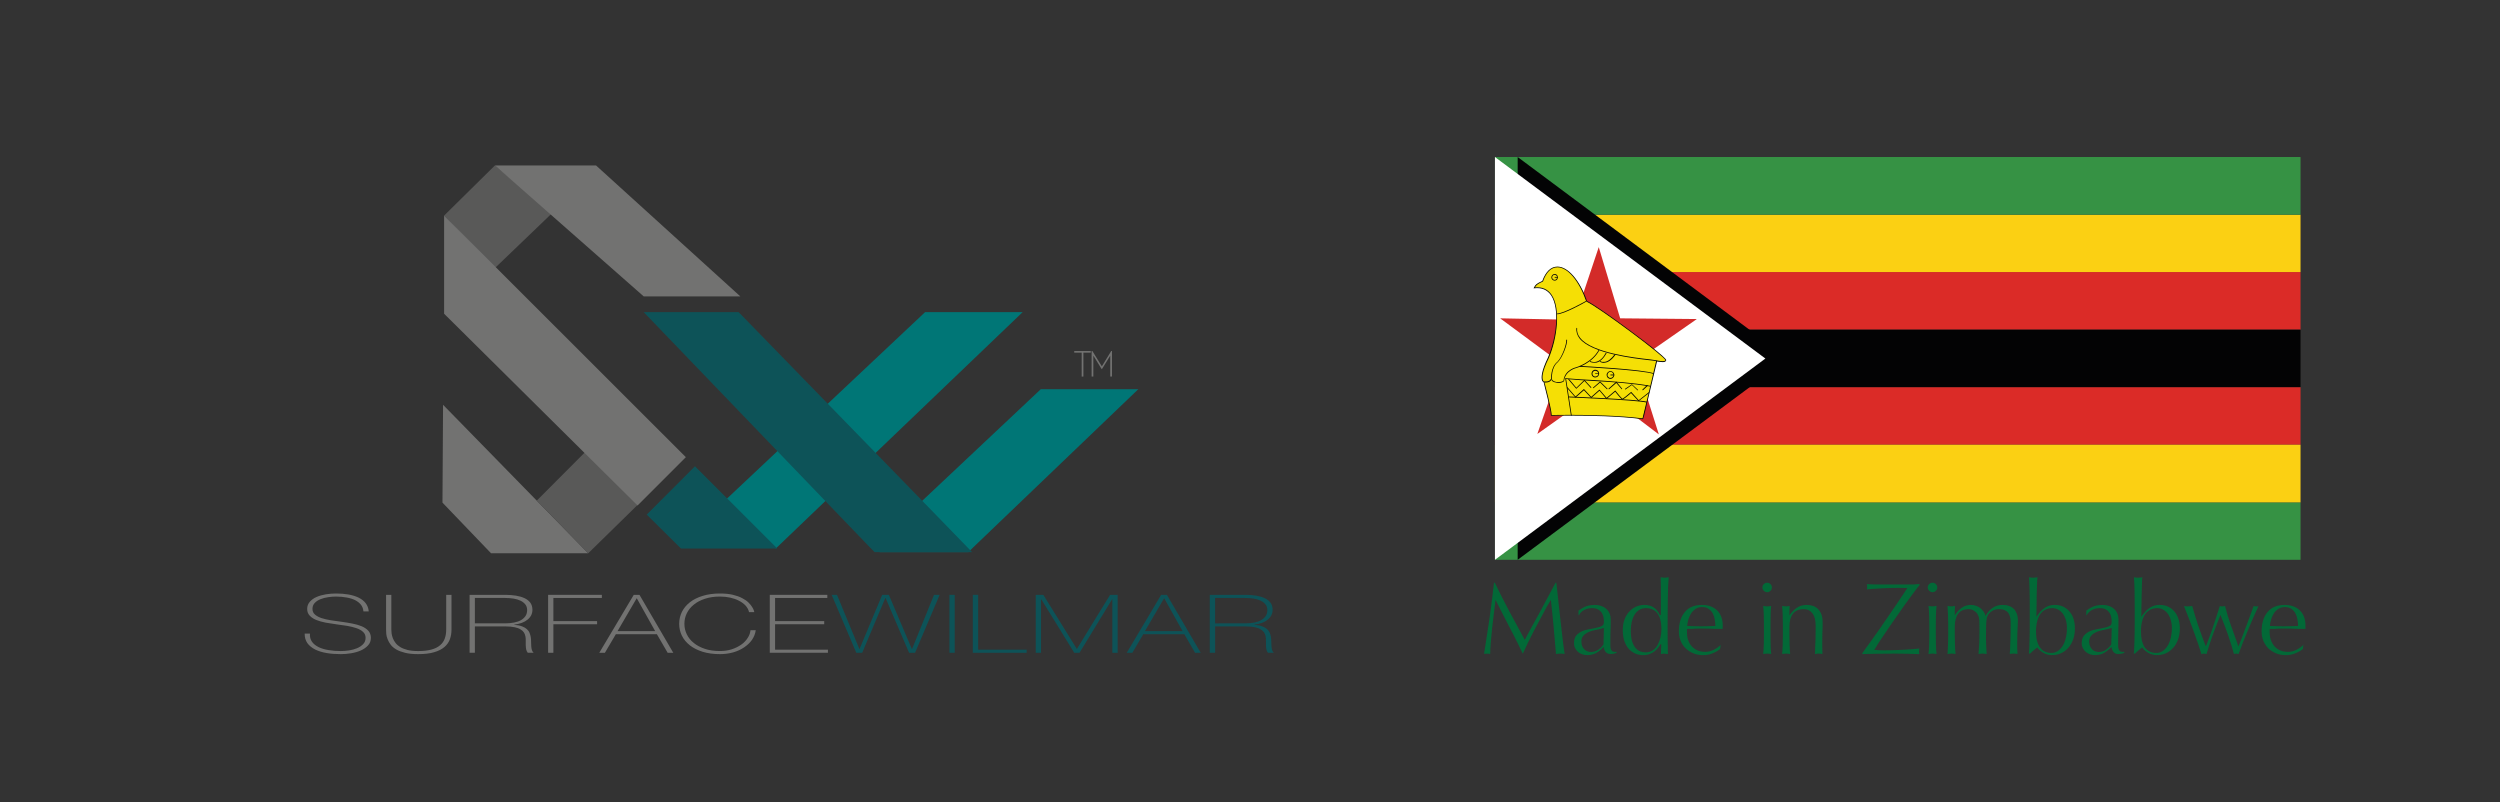 <?xml version="1.0" encoding="utf-8"?>
<!-- Generator: Adobe Illustrator 16.0.0, SVG Export Plug-In . SVG Version: 6.00 Build 0)  -->
<!DOCTYPE svg PUBLIC "-//W3C//DTD SVG 1.1//EN" "http://www.w3.org/Graphics/SVG/1.1/DTD/svg11.dtd">
<svg version="1.1" id="Layer_1" xmlns="http://www.w3.org/2000/svg" xmlns:xlink="http://www.w3.org/1999/xlink" x="0px" y="0px"
	 width="484.81px" height="155.58px" viewBox="0 0 484.81 155.58" enable-background="new 0 0 484.81 155.58" xml:space="preserve">
<rect x="0" y="0" width="484.81" height="155.58" fill="#333333" stroke="none"/>
<rect x="289.907" y="97.424" fill="#369244" width="156.221" height="11.134"/>
<rect x="289.907" y="75.078" fill="#DB2B27" width="156.221" height="11.168"/>
<rect x="289.907" y="86.247" fill="#FBD013" width="156.221" height="11.177"/>
<rect x="289.907" y="52.757" fill="#DB2B27" width="156.221" height="11.176"/>
<rect x="289.907" y="41.641" fill="#FBD013" width="156.221" height="11.116"/>
<rect x="289.907" y="30.45" fill="#369244" width="156.221" height="11.186"/>
<polygon fill="#030304" points="294.313,30.452 294.313,108.559 346.766,69.53 "/>
<rect x="289.907" y="63.934" fill="#030304" width="156.221" height="11.139"/>
<polygon fill="#FFFFFF" points="289.907,30.452 289.907,108.559 342.35,69.53 "/>
<path fill="#026937" d="M289.881,113.006c0.904,1.893,1.855,3.743,2.816,5.555c0.979,1.807,1.975,3.65,2.996,5.536
	c0.096-0.189,0.228-0.447,0.411-0.775c0.175-0.326,0.376-0.709,0.602-1.135c0.235-0.419,0.481-0.873,0.741-1.359
	c0.266-0.475,0.534-0.967,0.814-1.463c0.571-1.063,1.156-2.155,1.765-3.293c0.585-1.104,1.142-2.131,1.632-3.065h0.154
	c0.106,0.904,0.21,1.775,0.289,2.595c0.086,0.825,0.181,1.67,0.266,2.479c0.174,1.523,0.336,2.977,0.496,4.396
	c0.159,1.426,0.338,2.868,0.556,4.338c-0.279-0.042-0.556-0.063-0.825-0.063c-0.143,0-0.285,0.01-0.438,0.021
	c-0.134,0.005-0.275,0.03-0.414,0.053c-0.146-1.792-0.295-3.562-0.458-5.295c-0.159-1.743-0.345-3.479-0.534-5.204l-0.803,1.347
	c-0.824,1.554-1.632,3.071-2.436,4.565c-0.788,1.495-1.521,3.007-2.193,4.514h-0.027c-0.497-1.078-1.057-2.183-1.615-3.303
	c-0.594-1.131-1.168-2.253-1.746-3.376c-0.305-0.587-0.615-1.221-0.965-1.881c-0.339-0.668-0.65-1.284-0.947-1.882
	c-0.094,0.84-0.205,1.754-0.332,2.742c-0.121,0.961-0.228,1.938-0.339,2.879c-0.093,0.961-0.189,1.859-0.249,2.706
	c-0.067,0.856-0.109,1.58-0.115,2.177c-0.205-0.042-0.396-0.063-0.598-0.063c-0.094,0-0.184,0.01-0.311,0.015
	c-0.105,0-0.194,0.011-0.281,0.048c0.176-1.1,0.35-2.245,0.533-3.423c0.191-1.17,0.361-2.358,0.541-3.547
	c0.163-1.184,0.322-2.355,0.465-3.519c0.147-1.152,0.279-2.257,0.394-3.319H289.881z"/>
<path fill="#026937" d="M306.108,118.42c0.586-0.423,1.119-0.731,1.601-0.885c0.485-0.151,0.994-0.226,1.517-0.226
	c0.926,0,1.691,0.252,2.26,0.765c0.589,0.52,0.873,1.216,0.873,2.077c0,0.377-0.004,0.746-0.004,1.096
	c-0.01,0.374-0.025,0.738-0.039,1.113c-0.014,0.396-0.023,0.787-0.029,1.205v1.279v0.516c0.006,0.197,0.043,0.371,0.1,0.528
	c0.052,0.155,0.147,0.28,0.27,0.382c0.117,0.1,0.285,0.145,0.513,0.145h0.126c0.064,0,0.115,0,0.184-0.039v0.228
	c-0.142,0.063-0.33,0.116-0.533,0.159c-0.205,0.053-0.426,0.064-0.643,0.064c-0.398,0-0.697-0.133-0.926-0.399
	c-0.216-0.279-0.343-0.591-0.373-0.976c-0.268,0.265-0.52,0.495-0.756,0.696c-0.245,0.196-0.504,0.369-0.753,0.507
	c-0.257,0.121-0.522,0.228-0.812,0.292c-0.261,0.058-0.564,0.095-0.899,0.095c-0.315,0-0.618-0.054-0.931-0.148
	c-0.306-0.117-0.586-0.264-0.828-0.466c-0.238-0.21-0.429-0.454-0.576-0.739c-0.143-0.285-0.219-0.628-0.219-0.988
	c0-0.765,0.25-1.368,0.758-1.778c0.512-0.44,1.168-0.726,1.98-0.858c0.682-0.136,1.227-0.225,1.633-0.334
	c0.412-0.078,0.719-0.177,0.936-0.289c0.217-0.1,0.359-0.227,0.411-0.371c0.06-0.131,0.086-0.307,0.086-0.516
	c0-0.354-0.03-0.693-0.112-1.004c-0.078-0.318-0.211-0.604-0.389-0.841c-0.197-0.242-0.43-0.433-0.715-0.571
	c-0.286-0.141-0.638-0.211-1.063-0.211c-0.543,0-1.041,0.111-1.512,0.35c-0.469,0.232-0.818,0.576-1.046,1.029h-0.089V118.42z
	 M311.033,121.769c-0.211,0.07-0.419,0.116-0.64,0.185c-0.206,0.048-0.418,0.101-0.619,0.138c-0.348,0.053-0.686,0.148-1.056,0.238
	c-0.365,0.095-0.687,0.232-1.005,0.417c-0.302,0.165-0.559,0.388-0.754,0.66c-0.201,0.259-0.291,0.597-0.291,1.016
	c0,0.325,0.053,0.622,0.148,0.864c0.105,0.259,0.252,0.472,0.422,0.636c0.162,0.17,0.363,0.296,0.581,0.382
	c0.212,0.082,0.442,0.136,0.681,0.136c0.523,0,1.02-0.158,1.449-0.454c0.443-0.309,0.771-0.643,1.011-1.031L311.033,121.769z"/>
<path fill="#026937" d="M322.161,124.956l-0.152-0.042c-0.123,0.211-0.252,0.445-0.434,0.682c-0.186,0.254-0.411,0.481-0.691,0.688
	c-0.27,0.221-0.603,0.406-0.967,0.542c-0.36,0.149-0.786,0.218-1.256,0.218c-0.498,0-0.99-0.086-1.459-0.271
	c-0.471-0.183-0.9-0.489-1.274-0.866c-0.376-0.401-0.667-0.897-0.892-1.499c-0.219-0.603-0.34-1.328-0.34-2.167
	c0-0.845,0.121-1.57,0.365-2.188c0.248-0.625,0.565-1.13,0.973-1.527c0.389-0.412,0.844-0.719,1.34-0.919
	c0.508-0.202,1.005-0.296,1.52-0.296c0.707,0,1.32,0.158,1.826,0.496c0.49,0.338,0.888,0.836,1.164,1.477l0.189-0.034
	c0.004-0.623,0.011-1.268,0.011-1.938v-1.993c0-0.655-0.007-1.267-0.011-1.859c-0.027-0.575-0.027-1.083-0.037-1.517
	c0.041,0.006,0.09,0.016,0.125,0.016c0.113,0.027,0.225,0.053,0.34,0.053c0.11,0.006,0.232,0.018,0.332,0.018
	c0.191,0,0.393-0.027,0.594-0.07c0.035-0.016,0.094-0.016,0.173-0.016c-0.038,0.434-0.079,1.047-0.112,1.855
	c-0.036,0.81-0.051,1.691-0.061,2.646c-0.018,0.952-0.021,1.93-0.028,2.944c-0.011,1.003-0.011,1.938-0.011,2.784
	c0,0.534,0,1.099,0.011,1.67c0.007,0.576,0.011,1.083,0.028,1.544v0.722c0.02,0.239,0.024,0.494,0.024,0.719h-0.089
	c-0.017,0-0.047,0-0.074-0.009c-0.037,0-0.096-0.011-0.16-0.011c-0.063-0.006-0.136-0.016-0.194-0.026
	c-0.048-0.007-0.101-0.016-0.143-0.016c-0.036-0.008-0.047-0.017-0.036-0.017c-0.186,0-0.361,0.025-0.523,0.069
	c-0.035,0.009-0.07,0.009-0.133,0.009L322.161,124.956z M316.249,122.357c0,0.803,0.096,1.484,0.258,2.023
	c0.172,0.533,0.403,0.973,0.674,1.284c0.279,0.322,0.586,0.539,0.919,0.666c0.333,0.121,0.672,0.181,1.014,0.181
	c0.539,0,0.993-0.134,1.385-0.392c0.386-0.266,0.698-0.614,0.956-1.051c0.242-0.43,0.43-0.916,0.555-1.466
	c0.117-0.532,0.176-1.083,0.176-1.622c0-1.311-0.248-2.314-0.767-3.012c-0.519-0.691-1.263-1.041-2.247-1.041
	c-0.496,0-0.929,0.112-1.289,0.35c-0.363,0.227-0.665,0.534-0.908,0.936c-0.238,0.391-0.423,0.855-0.551,1.395
	C316.319,121.147,316.249,121.729,316.249,122.357z"/>
<path fill="#026937" d="M325.57,122.456c0-1.597,0.386-2.853,1.162-3.768c0.761-0.926,1.87-1.378,3.304-1.378
	c0.693,0,1.287,0.099,1.789,0.311c0.498,0.212,0.93,0.486,1.27,0.855c0.328,0.349,0.57,0.771,0.738,1.257
	c0.164,0.486,0.244,1.006,0.244,1.543v0.333c0,0.118-0.012,0.239-0.025,0.35c-0.187,0-0.402,0-0.698-0.005h-0.671
	c-0.946-0.055-1.881-0.068-2.822-0.068c-0.252,0-0.553,0-0.865,0.014c-0.307,0-0.604,0.012-0.862,0.055h-0.497
	c-0.18,0.005-0.344,0.005-0.486,0.005c-0.004,0.11-0.016,0.222-0.016,0.333v0.324c0,0.537,0.073,1.027,0.227,1.493
	c0.159,0.455,0.394,0.856,0.688,1.205c0.313,0.339,0.677,0.607,1.115,0.802c0.445,0.203,0.95,0.297,1.521,0.297
	c0.527,0,1.067-0.132,1.611-0.385c0.551-0.27,1.009-0.604,1.369-0.968c-0.027,0.143-0.043,0.28-0.043,0.393
	c-0.009,0.138-0.025,0.269-0.057,0.411c-0.396,0.311-0.883,0.592-1.469,0.829c-0.572,0.239-1.168,0.35-1.777,0.35
	c-0.711,0-1.357-0.11-1.929-0.35c-0.575-0.237-1.083-0.565-1.495-0.961c-0.428-0.413-0.754-0.888-0.972-1.453
	C325.686,123.724,325.57,123.121,325.57,122.456 M330.079,117.727c-0.493,0-0.928,0.123-1.286,0.354
	c-0.339,0.249-0.634,0.54-0.872,0.911c-0.226,0.375-0.401,0.771-0.523,1.188c-0.105,0.428-0.184,0.829-0.215,1.215
	c0.109,0,0.256,0.005,0.441,0.005c0.197,0.011,0.35,0.021,0.439,0.021c0.313,0.006,0.625,0.017,0.925,0.026
	c0.302,0,0.603,0.011,0.889,0.011c0.279,0,0.581-0.011,0.925-0.011c0.343-0.01,0.654-0.021,0.935-0.026
	c0.147,0,0.296-0.011,0.47-0.021c0.17,0,0.307-0.005,0.438-0.005c0-0.376-0.035-0.767-0.103-1.205
	c-0.06-0.417-0.185-0.822-0.37-1.184c-0.191-0.363-0.435-0.66-0.793-0.902C331.055,117.85,330.616,117.727,330.079,117.727z
	 M333.665,125.061c0-0.026,0-0.052,0.011-0.063c0.005-0.016,0.005-0.031,0.005-0.063l0.027,0.11h-0.027L333.665,125.061z"/>
<path fill="#026937" d="M341.774,113.927c0-0.264,0.096-0.492,0.279-0.654c0.176-0.186,0.393-0.267,0.641-0.267
	s0.459,0.081,0.646,0.267c0.182,0.162,0.268,0.391,0.268,0.654c0,0.254-0.086,0.47-0.268,0.639
	c-0.188,0.179-0.398,0.275-0.646,0.275s-0.465-0.097-0.641-0.275C341.87,114.396,341.774,114.181,341.774,113.927 M342.07,121.139
	c0-0.585,0-1.194-0.028-1.833c-0.024-0.629-0.055-1.227-0.119-1.802c0.143,0.036,0.26,0.058,0.375,0.063
	c0.127,0.026,0.254,0.026,0.396,0.026s0.275,0,0.391-0.026c0.109-0.005,0.244-0.026,0.391-0.063
	c-0.057,0.575-0.105,1.173-0.111,1.802c-0.015,0.639-0.023,1.248-0.023,1.833v2.067c0,0.596,0.009,1.198,0.023,1.838
	c0.006,0.628,0.055,1.227,0.111,1.78c-0.146-0.022-0.281-0.047-0.391-0.053c-0.115-0.014-0.248-0.021-0.391-0.021
	s-0.27,0.008-0.396,0.021c-0.115,0.006-0.232,0.03-0.375,0.053c0.064-0.554,0.095-1.152,0.119-1.78
	c0.028-0.64,0.028-1.242,0.028-1.838V121.139z"/>
<path fill="#026937" d="M351.477,118.931c-0.414-0.539-0.967-0.802-1.658-0.802c-0.963,0-1.67,0.291-2.119,0.886
	c-0.465,0.588-0.683,1.417-0.683,2.489v1.694c0,0.594,0.017,1.197,0.032,1.836c0.021,0.627,0.053,1.236,0.106,1.789
	c-0.132-0.021-0.255-0.047-0.376-0.052c-0.116-0.015-0.254-0.026-0.401-0.026c-0.144,0-0.271,0.012-0.386,0.026
	c-0.132,0.005-0.26,0.03-0.392,0.052c0.047-0.553,0.091-1.162,0.106-1.779c0.016-0.639,0.031-1.242,0.031-1.838v-2.066
	c0-0.598-0.016-1.206-0.031-1.846c-0.016-0.617-0.06-1.221-0.106-1.796c0.132,0.038,0.26,0.063,0.392,0.069
	c0.115,0.016,0.242,0.025,0.386,0.025c0.104,0,0.2-0.01,0.321-0.025c0.106-0.007,0.227-0.031,0.35-0.069
	c-0.016,0.28-0.032,0.593-0.032,0.922v0.901c0.443-0.633,0.93-1.131,1.474-1.484c0.535-0.358,1.164-0.528,1.877-0.528
	c0.35,0,0.713,0.032,1.084,0.151c0.357,0.101,0.697,0.277,0.992,0.537c0.291,0.252,0.533,0.602,0.729,1.044
	c0.184,0.429,0.274,0.974,0.274,1.645v0.801c-0.004,0.281-0.021,0.578-0.033,0.874c-0.014,0.307-0.014,0.645-0.025,0.986
	c-0.008,0.332-0.008,0.673-0.008,1.021v1.24c0,0.393,0.02,0.804,0.033,1.215c-0.115-0.021-0.236-0.047-0.358-0.052
	c-0.126-0.015-0.253-0.026-0.386-0.026c-0.137,0-0.252,0.012-0.375,0.026c-0.121,0.005-0.232,0.03-0.332,0.052
	c0.021-0.246,0.027-0.495,0.027-0.744c0-0.263,0.01-0.508,0.023-0.751c0.035-0.464,0.049-0.938,0.061-1.394
	c0.021-0.466,0.021-0.957,0.021-1.453v-1.221C352.095,120.245,351.889,119.47,351.477,118.931"/>
<path fill="#026937" d="M361.153,126.654c0.528-0.723,1.088-1.501,1.674-2.326c0.602-0.832,1.189-1.663,1.779-2.509
	c0.59-0.85,1.164-1.679,1.719-2.498c0.561-0.814,1.078-1.57,1.543-2.261c0.475-0.692,0.887-1.312,1.225-1.835
	c0.346-0.523,0.625-0.914,0.788-1.184c-0.241,0-0.495-0.021-0.803-0.025c-0.312-0.011-0.56-0.017-0.771-0.017
	c-0.477,0-0.994,0.006-1.555,0.021c-0.565,0.021-1.132,0.036-1.717,0.063c-0.561,0.032-1.115,0.058-1.632,0.096
	c-0.524,0.025-0.983,0.067-1.37,0.105c0.018-0.068,0.031-0.144,0.041-0.244c0.008-0.084,0.008-0.168,0.008-0.254
	c0-0.104,0-0.184-0.008-0.258c-0.01-0.086-0.023-0.154-0.041-0.25c0.644,0.049,1.66,0.069,3.023,0.069h5.158
	c0.268,0,0.543,0,0.838-0.003c0.303-0.018,0.582-0.043,0.857-0.066c0.068,0,0.127,0,0.174-0.011h0.164v0.2
	c-0.297,0.346-0.683,0.857-1.178,1.513c-0.48,0.661-1.027,1.407-1.633,2.227c-0.577,0.813-1.191,1.678-1.802,2.577
	c-0.646,0.898-1.22,1.766-1.781,2.58c-0.556,0.805-1.05,1.541-1.481,2.193c-0.421,0.664-0.729,1.154-0.912,1.467
	c0.318,0.025,0.629,0.053,0.94,0.068c0.315,0.011,0.607,0.021,0.871,0.021c0.486,0,1.052-0.011,1.692-0.021
	c0.654-0.016,1.293-0.043,1.948-0.079c0.645-0.043,1.259-0.073,1.845-0.116c0.587-0.048,1.067-0.101,1.453-0.131
	c-0.043,0.153-0.07,0.337-0.07,0.555c0,0.174,0.027,0.359,0.07,0.521c-0.479-0.014-0.91-0.021-1.311-0.031
	c-0.392-0.016-0.768-0.027-1.125-0.037c-0.35-0.004-0.698-0.011-1.042-0.011c-0.338-0.005-0.696-0.016-1.077-0.016
	c-0.518,0-1.096,0.011-1.729,0.016c-0.629,0-1.26,0.007-1.871,0.011c-0.623,0.01-1.188,0.021-1.705,0.037
	c-0.514,0.011-0.916,0.018-1.199,0.031V126.654z"/>
<path fill="#026937" d="M373.838,113.927c0-0.264,0.102-0.492,0.28-0.654c0.179-0.186,0.401-0.267,0.646-0.267
	c0.242,0,0.459,0.081,0.639,0.267c0.181,0.162,0.274,0.391,0.274,0.654c0,0.254-0.094,0.47-0.274,0.639
	c-0.18,0.179-0.396,0.275-0.639,0.275c-0.244,0-0.467-0.097-0.646-0.275C373.94,114.396,373.838,114.181,373.838,113.927
	 M374.141,121.139c0-0.585-0.006-1.194-0.033-1.833c-0.014-0.629-0.057-1.227-0.121-1.802c0.138,0.036,0.266,0.058,0.381,0.063
	c0.126,0.026,0.248,0.026,0.396,0.026c0.138,0,0.269,0,0.385-0.026c0.11-0.005,0.254-0.026,0.396-0.063
	c-0.068,0.575-0.109,1.173-0.121,1.802c-0.018,0.639-0.021,1.248-0.021,1.833v2.067c0,0.596,0.004,1.198,0.021,1.838
	c0.012,0.628,0.053,1.227,0.121,1.78c-0.143-0.022-0.286-0.047-0.396-0.053c-0.116-0.014-0.247-0.021-0.385-0.021
	c-0.148,0-0.271,0.008-0.396,0.021c-0.115,0.006-0.243,0.03-0.381,0.053c0.064-0.554,0.107-1.152,0.121-1.78
	c0.027-0.64,0.033-1.242,0.033-1.838V121.139z"/>
<path fill="#026937" d="M377.803,121.139c0-0.597-0.011-1.206-0.037-1.845c-0.016-0.617-0.059-1.22-0.094-1.79
	c0.12,0.03,0.246,0.058,0.369,0.063c0.133,0.016,0.269,0.026,0.406,0.026c0.095,0,0.196-0.011,0.316-0.026
	c0.106-0.005,0.225-0.032,0.36-0.063c-0.026,0.275-0.047,0.587-0.047,0.918v0.921c0.856-1.364,1.896-2.034,3.116-2.034
	c0.333,0,0.641,0.032,0.962,0.152c0.308,0.101,0.587,0.243,0.844,0.444c0.247,0.186,0.472,0.412,0.658,0.682
	c0.185,0.26,0.307,0.545,0.39,0.855c0.385-0.695,0.852-1.231,1.416-1.596c0.561-0.358,1.179-0.538,1.898-0.538
	c0.418,0,0.801,0.041,1.168,0.169c0.355,0.115,0.68,0.302,0.934,0.544c0.27,0.237,0.465,0.55,0.629,0.94
	c0.15,0.381,0.227,0.853,0.227,1.389c0,0.185,0,0.376-0.02,0.589c0,0.199-0.014,0.411-0.027,0.627
	c-0.021,0.386-0.043,0.84-0.057,1.343c-0.012,0.514-0.027,1.146-0.027,1.871v0.988c0,0.311,0.016,0.659,0.055,1.045
	c-0.229-0.042-0.484-0.063-0.762-0.063c-0.256,0-0.509,0.021-0.74,0.063c0.043-0.428,0.078-1.137,0.111-2.129
	c0.045-1.006,0.068-2.352,0.068-4.041c0-0.361-0.048-0.693-0.113-1c-0.077-0.301-0.2-0.565-0.357-0.792
	c-0.176-0.229-0.402-0.392-0.688-0.524c-0.285-0.137-0.639-0.199-1.041-0.199c-0.512,0-0.935,0.083-1.284,0.279
	c-0.349,0.195-0.612,0.423-0.802,0.671c-0.098,0.175-0.19,0.322-0.244,0.48c-0.07,0.148-0.133,0.374-0.164,0.683
	c-0.043,0.301-0.063,0.722-0.072,1.273c-0.018,0.549-0.027,1.282-0.027,2.262c0,0.549,0.016,1.058,0.043,1.5
	c0.029,0.455,0.047,0.977,0.084,1.548c-0.153-0.022-0.29-0.047-0.412-0.053c-0.116-0.014-0.254-0.021-0.387-0.021
	c-0.127,0-0.252,0.008-0.379,0.021c-0.108,0.006-0.232,0.03-0.388,0.053c0.06-0.716,0.111-1.464,0.144-2.218
	c0.021-0.758,0.033-1.484,0.033-2.193c0-0.629,0-1.111-0.012-1.474c0-0.372-0.01-0.65-0.045-0.868
	c-0.025-0.217-0.066-0.4-0.12-0.522c-0.052-0.12-0.125-0.29-0.21-0.471c-0.15-0.248-0.387-0.476-0.714-0.671
	c-0.329-0.196-0.667-0.279-1.024-0.279c-0.889,0-1.559,0.291-1.998,0.887c-0.443,0.587-0.665,1.417-0.665,2.49v1.693
	c0,0.594,0.021,1.197,0.036,1.834c0.016,0.629,0.055,1.238,0.111,1.792c-0.137-0.022-0.26-0.047-0.381-0.053
	c-0.116-0.014-0.254-0.021-0.396-0.021c-0.138,0-0.273,0.008-0.406,0.021c-0.123,0.006-0.249,0.03-0.369,0.053
	c0.035-0.554,0.078-1.163,0.094-1.78c0.026-0.64,0.037-1.242,0.037-1.838V121.139z"/>
<path fill="#026937" d="M402.375,121.889c0,0.746-0.105,1.433-0.334,2.078c-0.227,0.638-0.533,1.187-0.924,1.632
	c-0.402,0.46-0.871,0.814-1.415,1.066c-0.533,0.26-1.126,0.376-1.754,0.376c-0.614,0-1.187-0.142-1.702-0.445
	c-0.512-0.312-0.919-0.648-1.168-1.05c-0.253,0.185-0.498,0.396-0.744,0.602c-0.256,0.223-0.469,0.412-0.662,0.603l-0.217-0.017
	c0.033-0.32,0.059-0.691,0.074-1.135c0.012-0.445,0.037-0.926,0.043-1.431c0.012-0.519,0.026-1.021,0.037-1.529
	c0.006-0.517,0.006-0.987,0.006-1.458v-3.615c0-0.443,0-0.917-0.006-1.443c-0.011-0.5-0.017-1.006-0.025-1.514
	c0-0.508-0.018-0.993-0.043-1.464c-0.012-0.456-0.027-0.866-0.064-1.2c0.139,0.027,0.254,0.041,0.389,0.059
	c0.102,0.016,0.24,0.021,0.383,0.021c0.154,0,0.287-0.006,0.418-0.021c0.131-0.018,0.283-0.031,0.454-0.059
	c-0.042,0.27-0.081,0.713-0.095,1.312c-0.026,0.591-0.037,1.263-0.064,2.006c-0.012,0.741-0.024,1.503-0.024,2.272
	c-0.012,0.772-0.028,1.471-0.04,2.082c0.525-0.786,1.068-1.368,1.633-1.742c0.562-0.385,1.201-0.565,1.9-0.565
	c0.67,0,1.244,0.114,1.746,0.37c0.505,0.268,0.916,0.596,1.237,1.024c0.339,0.412,0.575,0.899,0.735,1.452
	C402.306,120.7,402.375,121.276,402.375,121.889 M400.827,121.819c0-0.639-0.084-1.192-0.231-1.68
	c-0.16-0.484-0.36-0.887-0.628-1.22c-0.254-0.317-0.562-0.561-0.893-0.729c-0.34-0.181-0.689-0.258-1.047-0.258
	c-0.438,0-0.84,0.072-1.23,0.237c-0.387,0.157-0.727,0.415-1.016,0.761c-0.295,0.358-0.523,0.841-0.686,1.412
	c-0.171,0.594-0.267,1.309-0.267,2.137c0,1.365,0.267,2.385,0.788,3.092c0.498,0.698,1.246,1.051,2.24,1.051
	c0.424,0,0.808-0.125,1.157-0.353c0.365-0.228,0.688-0.548,0.952-0.968c0.279-0.412,0.479-0.924,0.628-1.51
	C400.743,123.198,400.827,122.544,400.827,121.819z"/>
<path fill="#026937" d="M404.582,118.42c0.581-0.423,1.116-0.731,1.598-0.885c0.489-0.151,0.992-0.226,1.521-0.226
	c0.929,0,1.69,0.252,2.256,0.765c0.582,0.52,0.865,1.216,0.865,2.077c0,0.377,0,0.746-0.009,1.096
	c-0.005,0.374-0.005,0.738-0.021,1.113c-0.021,0.396-0.026,0.787-0.026,1.205c-0.011,0.421-0.011,0.84-0.011,1.279
	c0,0.162,0,0.348,0.011,0.516c0,0.197,0.03,0.371,0.094,0.528c0.069,0.155,0.138,0.28,0.271,0.382c0.11,0.1,0.279,0.145,0.508,0.145
	h0.148c0.041,0,0.094,0,0.164-0.039v0.228c-0.139,0.063-0.313,0.116-0.53,0.159c-0.222,0.053-0.427,0.064-0.654,0.064
	c-0.397,0-0.692-0.133-0.909-0.399c-0.219-0.279-0.344-0.591-0.396-0.976c-0.25,0.265-0.507,0.495-0.752,0.696
	c-0.236,0.196-0.495,0.369-0.738,0.507c-0.266,0.121-0.523,0.228-0.798,0.292c-0.281,0.058-0.591,0.095-0.915,0.095
	c-0.311,0-0.623-0.054-0.924-0.148c-0.322-0.117-0.586-0.264-0.83-0.466c-0.248-0.21-0.449-0.454-0.586-0.739
	c-0.148-0.285-0.227-0.628-0.227-0.988c0-0.765,0.264-1.368,0.771-1.778c0.5-0.44,1.167-0.726,1.981-0.858
	c0.669-0.136,1.22-0.225,1.627-0.334c0.413-0.078,0.718-0.177,0.939-0.289c0.218-0.1,0.364-0.227,0.407-0.371
	c0.063-0.131,0.096-0.307,0.096-0.516c0-0.354-0.053-0.693-0.122-1.004c-0.079-0.318-0.206-0.604-0.401-0.841
	c-0.175-0.242-0.406-0.433-0.692-0.571c-0.296-0.141-0.653-0.211-1.077-0.211c-0.535,0-1.029,0.111-1.51,0.35
	c-0.467,0.232-0.806,0.576-1.049,1.029h-0.079V118.42z M409.512,121.769c-0.217,0.07-0.428,0.116-0.635,0.185
	c-0.221,0.048-0.428,0.101-0.623,0.138c-0.354,0.053-0.697,0.148-1.057,0.238c-0.364,0.095-0.697,0.232-1.004,0.417
	c-0.324,0.165-0.565,0.388-0.762,0.66c-0.204,0.259-0.295,0.597-0.295,1.016c0,0.325,0.043,0.622,0.157,0.864
	c0.106,0.259,0.239,0.472,0.403,0.636c0.172,0.17,0.365,0.296,0.592,0.382c0.211,0.082,0.448,0.136,0.682,0.136
	c0.533,0,1.024-0.158,1.453-0.454c0.432-0.309,0.774-0.643,1.003-1.031L409.512,121.769z"/>
<path fill="#026937" d="M422.721,121.889c0,0.746-0.116,1.433-0.327,2.078c-0.226,0.638-0.534,1.187-0.94,1.632
	c-0.401,0.46-0.861,0.814-1.4,1.066c-0.545,0.26-1.136,0.376-1.756,0.376c-0.623,0-1.188-0.142-1.704-0.445
	c-0.522-0.312-0.909-0.648-1.18-1.05c-0.241,0.185-0.497,0.396-0.744,0.602c-0.249,0.223-0.47,0.412-0.65,0.603l-0.22-0.017
	c0.03-0.32,0.055-0.691,0.078-1.135c0.021-0.445,0.036-0.926,0.047-1.431c0.017-0.519,0.026-1.021,0.031-1.529
	c0.012-0.517,0.012-0.987,0.012-1.458v-3.615c0-0.443,0-0.917-0.012-1.443c-0.005-0.5-0.015-1.006-0.015-1.514
	c-0.012-0.508-0.027-0.993-0.043-1.464c-0.021-0.456-0.053-0.866-0.078-1.2c0.147,0.027,0.264,0.041,0.38,0.059
	c0.115,0.016,0.254,0.021,0.395,0.021c0.139,0,0.287-0.006,0.429-0.021c0.132-0.018,0.28-0.031,0.435-0.059
	c-0.044,0.27-0.07,0.713-0.085,1.312c-0.018,0.591-0.037,1.263-0.054,2.006c-0.027,0.741-0.042,1.503-0.042,2.272
	c-0.012,0.772-0.022,1.471-0.036,2.082c0.533-0.786,1.066-1.368,1.637-1.742c0.566-0.385,1.195-0.565,1.892-0.565
	c0.67,0,1.249,0.114,1.755,0.37c0.496,0.268,0.908,0.596,1.241,1.024c0.323,0.412,0.57,0.899,0.729,1.452
	C422.648,120.7,422.721,121.276,422.721,121.889 M421.178,121.819c0-0.639-0.096-1.192-0.242-1.68
	c-0.153-0.484-0.359-0.887-0.623-1.22c-0.255-0.317-0.555-0.561-0.887-0.729c-0.346-0.181-0.693-0.258-1.053-0.258
	c-0.428,0-0.848,0.072-1.237,0.237c-0.374,0.157-0.708,0.415-1.015,0.761c-0.279,0.358-0.513,0.841-0.68,1.412
	c-0.177,0.594-0.256,1.309-0.256,2.137c0,1.365,0.256,2.385,0.762,3.092c0.518,0.698,1.268,1.051,2.252,1.051
	c0.415,0,0.802-0.125,1.172-0.353c0.354-0.228,0.67-0.548,0.941-0.968c0.269-0.412,0.479-0.924,0.639-1.51
	C421.09,123.198,421.178,122.544,421.178,121.819z"/>
<path fill="#026937" d="M426.907,126.826c-0.158-0.523-0.37-1.153-0.612-1.897c-0.254-0.739-0.534-1.521-0.841-2.371
	c-0.313-0.842-0.634-1.697-0.95-2.564c-0.339-0.861-0.657-1.686-0.978-2.457c0.246,0.031,0.49,0.058,0.76,0.058
	c0.142,0,0.279,0,0.428-0.026c0.143-0.005,0.285-0.024,0.41-0.066c0.346,1.287,0.742,2.566,1.171,3.85
	c0.434,1.275,0.924,2.617,1.473,4.006c0.154-0.401,0.35-0.896,0.582-1.523c0.231-0.615,0.47-1.287,0.714-1.994
	c0.243-0.736,0.508-1.475,0.74-2.221c0.242-0.75,0.463-1.436,0.665-2.082c0.158,0.031,0.333,0.058,0.523,0.058
	c0.149,0,0.312-0.026,0.497-0.058c0.305,1.186,0.65,2.336,1.041,3.457c0.405,1.117,0.807,2.271,1.23,3.438l0.322,0.926
	c0.18-0.428,0.381-0.95,0.631-1.578c0.235-0.631,0.495-1.301,0.759-2.021c0.274-0.724,0.546-1.448,0.813-2.171
	c0.27-0.735,0.518-1.421,0.74-2.051c0.174,0.031,0.359,0.058,0.555,0.058c0.057,0,0.131,0,0.195-0.009
	c0.063-0.018,0.132-0.018,0.191-0.042c-0.727,1.574-1.408,3.116-2.041,4.67c-0.648,1.521-1.252,3.066-1.818,4.613h-0.025
	c-0.063-0.022-0.122-0.049-0.211-0.054c-0.064-0.016-0.137-0.026-0.201-0.026c-0.18,0-0.322,0.026-0.449,0.067
	c-0.338-1.213-0.718-2.434-1.137-3.66c-0.428-1.226-0.914-2.51-1.484-3.889c-0.186,0.429-0.396,0.934-0.623,1.542
	c-0.245,0.603-0.487,1.259-0.729,1.944c-0.26,0.678-0.492,1.387-0.73,2.1c-0.24,0.695-0.443,1.363-0.629,1.976h-0.015
	c-0.079-0.022-0.148-0.049-0.218-0.054c-0.09-0.016-0.164-0.026-0.248-0.026s-0.174,0.011-0.244,0.026
	c-0.096,0.005-0.148,0.031-0.227,0.054H426.907z M426.907,126.826c0.006,0.017,0.006,0.03,0.006,0.042
	c0,0.016,0.011,0.043,0.025,0.068l-0.101-0.09C426.87,126.847,426.886,126.843,426.907,126.826"/>
<path fill="#026937" d="M438.581,122.456c0-1.597,0.385-2.853,1.152-3.768c0.761-0.926,1.875-1.378,3.313-1.378
	c0.676,0,1.277,0.099,1.768,0.311c0.516,0.212,0.938,0.486,1.279,0.855c0.328,0.349,0.582,0.771,0.746,1.257
	s0.243,1.006,0.243,1.543v0.333c0,0.118,0,0.239-0.017,0.35c-0.184,0-0.429,0-0.707-0.005h-0.671
	c-0.95-0.055-1.886-0.068-2.821-0.068c-0.26,0-0.55,0-0.871,0.014c-0.307,0-0.604,0.012-0.857,0.055h-0.498
	c-0.184,0.005-0.347,0.005-0.49,0.005c-0.006,0.11-0.015,0.222-0.015,0.333v0.324c0,0.537,0.079,1.027,0.232,1.493
	c0.167,0.455,0.385,0.856,0.692,1.205c0.295,0.339,0.665,0.607,1.103,0.802c0.454,0.203,0.952,0.297,1.544,0.297
	c0.513,0,1.057-0.132,1.596-0.385c0.544-0.27,1.003-0.604,1.373-0.968c-0.038,0.143-0.052,0.28-0.052,0.393
	c-0.011,0.138-0.026,0.269-0.052,0.411c-0.391,0.311-0.884,0.592-1.471,0.829c-0.576,0.239-1.178,0.35-1.779,0.35
	c-0.705,0-1.354-0.11-1.93-0.35c-0.576-0.237-1.072-0.565-1.503-0.961c-0.409-0.413-0.731-0.888-0.964-1.453
	C438.686,123.724,438.581,123.121,438.581,122.456 M443.087,117.727c-0.491,0-0.926,0.123-1.284,0.354
	c-0.355,0.249-0.648,0.54-0.883,0.911c-0.227,0.375-0.387,0.771-0.512,1.188c-0.127,0.428-0.195,0.829-0.223,1.215
	c0.106,0,0.253,0.005,0.45,0.005c0.183,0.011,0.337,0.021,0.433,0.021c0.31,0.006,0.619,0.017,0.92,0.026
	c0.316,0,0.611,0.011,0.896,0.011c0.271,0,0.572-0.011,0.916-0.011c0.348-0.01,0.666-0.021,0.936-0.026
	c0.147,0,0.295-0.011,0.469-0.021c0.158,0,0.307-0.005,0.444-0.005c0-0.376-0.032-0.767-0.11-1.205
	c-0.057-0.417-0.186-0.822-0.376-1.184c-0.173-0.363-0.427-0.66-0.765-0.902C444.065,117.85,443.617,117.727,443.087,117.727z
	 M446.674,125.061c0-0.026,0-0.052,0.006-0.063c0-0.016,0.011-0.031,0.011-0.063l0.026,0.11h-0.026L446.674,125.061z"/>
<polygon fill="#D32B29" points="310.037,47.919 314.188,61.731 329.059,61.869 317.223,70.104 321.688,84.24 310.237,75.549 
	298.127,84.155 302.872,70.576 290.917,61.731 305.323,62.02 "/>
<path fill="#F5DF05" d="M297.524,55.803c0.285-0.434,0.316-0.739,1.627-1.247c1.723-5.025,6.113-3.048,8.576,3.878
	c2.225,0.956,15.514,10.868,15.307,11.429c-0.1,0.502-1.773,0.144-1.773,0.144l-2.682,11.222
	c-4.912-0.659-12.541-0.776-17.773-0.659c0.068-0.857-1.39-6.5-1.39-6.5s-1.263-0.402,0.855-4.711
	C302.549,63.966,303.013,55.143,297.524,55.803"/>
<path fill="#030304" d="M318.584,81.292L318.584,81.292c-4.491-0.608-10.817-0.698-14.162-0.698c-1.216,0-2.451,0-3.619,0.031
	h-0.049v-0.057c0.049-0.824-1.287-5.939-1.41-6.445c-0.066-0.027-0.195-0.111-0.279-0.292c-0.229-0.539-0.202-1.77,1.119-4.496
	c1.65-3.858,2.326-9.453,0.619-12.049c-0.734-1.071-1.834-1.553-3.248-1.383h-0.166l0.131-0.217
	c0.218-0.422,0.345-0.656,1.561-1.198c0.676-1.824,1.674-2.787,2.943-2.787c2.06,0,4.322,2.627,5.743,6.668
	c1.184,0.544,5.149,3.333,8.55,5.877c1.875,1.379,3.586,2.71,4.775,3.667c2.107,1.726,2.062,1.884,2.008,1.976
	c-0.042,0.216-0.264,0.332-0.691,0.332c-0.405,0-0.904-0.115-1.073-0.115c-0.116,0.412-0.698,2.979-1.314,5.49
	C318.689,81.292,318.682,81.292,318.584,81.292 M304.422,80.452c3.345,0,9.604,0.096,14.102,0.682
	c0.186-0.682,1.809-7.508,2.654-11.174l0.041-0.069h0.066c0,0,0.617,0.147,1.123,0.147c0.18,0,0.508-0.017,0.565-0.174
	c-0.109-0.744-13.135-10.425-15.292-11.355h-0.064V58.46c-1.414-4.041-3.612-6.62-5.594-6.62c-1.221,0-2.177,0.962-2.795,2.726
	v0.043h-0.053c-1.142,0.508-1.312,0.761-1.49,1.125c1.395-0.138,2.498,0.364,3.228,1.46c1.753,2.622,1.11,8.284-0.564,12.243
	c-1.38,2.795-1.297,3.856-1.132,4.274c0.061,0.256,0.201,0.256,0.229,0.301h0.021l0.015,0.058c0.079,0.216,1.39,5.29,1.432,6.41
	C302.024,80.452,303.213,80.452,304.422,80.452z"/>
<path fill="#030304" d="M301.491,54.421c-0.348,0-0.645-0.27-0.645-0.625c0-0.354,0.297-0.66,0.645-0.66
	c0.34,0,0.582,0.244,0.598,0.571h0.042v0.089l-0.042,0.048C302.073,54.182,301.831,54.421,301.491,54.421 M301.491,53.295
	c-0.27,0-0.496,0.217-0.496,0.502c0,0.25,0.227,0.481,0.496,0.481c0.195,0,0.424-0.169,0.465-0.433h-0.465v-0.138h0.465
	c0-0.089-0.079-0.196-0.125-0.265C301.74,53.348,301.602,53.295,301.491,53.295z"/>
<path fill="#030304" d="M301.971,60.941h-0.016v-0.147c1.221,0.036,5.517-2.378,5.58-2.419l0.051,0.132
	C307.417,58.628,303.292,60.941,301.971,60.941"/>
<path fill="#030304" d="M321.217,70.039c-0.047-0.037-0.611-0.084-1.264-0.174c-3.102-0.337-11.333-1.321-13.646-4.238
	c-0.465-0.619-0.697-1.324-0.591-2.055l0.126,0.053c-0.068,0.67,0.111,1.317,0.586,1.893c2.262,2.9,10.453,3.84,13.568,4.179
	c1.031,0.143,1.244,0.169,1.337,0.238l-0.071,0.068L321.217,70.039z"/>
<path fill="#030304" d="M309.133,70.337c-0.513,0-0.834-0.189-0.834-0.189l0.057-0.142c0,0.015,0.529,0.331,1.242,0.142
	c0.697-0.19,1.318-0.792,1.814-1.728l0.152,0.053c-0.562,0.989-1.205,1.632-1.914,1.834
	C309.477,70.337,309.286,70.337,309.133,70.337"/>
<path fill="#030304" d="M311.007,70.364c-0.504,0-0.788-0.259-0.819-0.259l0.104-0.101c0,0,0.314,0.259,0.857,0.17
	c0.624-0.027,1.314-0.578,2.008-1.501l0.148,0.089c-0.718,1.011-1.446,1.544-2.156,1.575
	C311.086,70.364,311.043,70.364,311.007,70.364"/>
<path fill="#030304" d="M299.756,74.177h-0.315l0.022-0.205c0,0,1.033,0.147,1.224-0.439l0.159,0.058
	C300.687,74.092,300.106,74.177,299.756,74.177"/>
<path fill="#030304" d="M304.645,80.595c-0.023-0.089-0.736-4.711-1.094-7.148l-0.054-0.143l0.116,0.043
	c1.834,0.148,3.715,0.281,5.533,0.36c3.662,0.262,7.455,0.47,10.973,1.125l-0.025,0.147c-3.518-0.649-7.307-0.881-10.947-1.097
	c-1.765-0.095-3.646-0.217-5.439-0.386c0.335,2.219,1.086,7.076,1.086,7.1H304.645h0.059H304.645z"/>
<polygon fill="#030304" points="305.68,75.396 304.107,73.562 304.249,73.478 305.691,75.196 307.256,73.667 308.625,75.142 
	308.499,75.232 307.256,73.879 "/>
<polygon fill="#030304" points="311.647,75.503 310.293,74.188 308.999,75.298 308.904,75.193 310.293,73.972 311.75,75.392 "/>
<polygon fill="#030304" points="312.018,75.503 311.907,75.392 313.44,74.014 314.584,75.392 314.501,75.503 313.44,74.263 "/>
<polygon fill="#030304" points="317.577,75.714 316.461,74.659 315.192,75.545 315.099,75.43 316.461,74.511 317.675,75.631 "/>
<polygon fill="#030304" points="318.581,75.706 318.481,75.573 319.421,74.658 319.559,74.801 "/>
<path fill="#030304" d="M317.76,77.799l-1.469-1.579c-0.564,0.527-1.5,1.263-1.674,1.263c-0.094,0-0.592-0.498-1.393-1.527
	l-1.683,1.417l-1.36-1.607l-1.609,1.411l-1.412-1.501l-1.632,1.428l-1.669-1.908l0.094-0.12l1.575,1.817l1.632-1.46l1.412,1.529
	l1.609-1.416l1.381,1.606l1.691-1.438l0.047,0.083c0.555,0.725,1.201,1.469,1.354,1.521c0.137-0.052,0.923-0.67,1.6-1.266
	l0.063-0.069l1.474,1.623l1.967-1.554l0.096,0.115L317.76,77.799z"/>
<path fill="#030304" d="M319.33,78.058c-2.103-0.497-15.042-0.999-15.153-0.999v-0.167c0.523,0.029,13.076,0.511,15.191,1.001
	L319.33,78.058z"/>
<path fill="#030304" d="M320.682,72.525c-1.945-0.75-14.213-1.4-14.336-1.4l0.025-0.163c0.51,0.028,12.383,0.645,14.375,1.448
	L320.682,72.525z"/>
<path fill="#030304" d="M302.188,74.261c-0.164,0-0.311-0.048-0.428-0.076c-0.576-0.063-0.914-0.332-0.957-0.708
	c0-0.105-0.142-2.256,1.221-3.329c0.885-0.883,1.814-3.483,1.713-4.259h0.16c0.082,0.803-0.852,3.414-1.808,4.348
	c-1.286,1.038-1.132,3.214-1.132,3.24c0.036,0.376,0.533,0.534,0.828,0.593c0.572,0.103,1.26-0.06,1.416-0.239
	c0.186-2.13,2.458-2.61,2.458-2.61s3.054-0.883,4.376-3.391l0.137,0.052c-1.365,2.598-4.428,3.481-4.48,3.481
	c0,0-2.14,0.481-2.373,2.468v0.021C303.202,74.122,302.668,74.261,302.188,74.261"/>
<path fill="#030304" d="M309.344,73.197c-0.39,0-0.706-0.317-0.706-0.757c0-0.38,0.316-0.74,0.706-0.74
	c0.418,0,0.736,0.286,0.762,0.708v0.118C310.081,72.89,309.762,73.197,309.344,73.197 M309.344,71.901
	c-0.27,0-0.537,0.255-0.537,0.539c0,0.354,0.268,0.586,0.537,0.586c0.328,0,0.561-0.2,0.605-0.5h-0.605v-0.118h0.605
	C309.905,72.085,309.672,71.901,309.344,71.901z"/>
<path fill="#030304" d="M312.301,73.478c-0.194,0-0.359-0.107-0.533-0.228c-0.121-0.16-0.207-0.36-0.207-0.522
	c0-0.414,0.345-0.756,0.74-0.756c0.375,0,0.688,0.286,0.756,0.656v0.168C312.989,73.16,312.676,73.478,312.301,73.478
	 M312.301,72.103c-0.313,0-0.57,0.306-0.57,0.625c0,0.147,0.037,0.27,0.175,0.363c0.11,0.16,0.236,0.202,0.396,0.202
	c0.311,0,0.525-0.227,0.593-0.497h-0.593v-0.168h0.593C312.827,72.346,312.612,72.103,312.301,72.103z"/>
<polygon fill="#727271" points="85.92,78.499 114.065,107.291 95.224,107.291 85.805,97.472 "/>
<polygon fill="#595958" points="113.493,87.652 123.657,97.905 114.068,107.294 104.091,97.085 "/>
<polygon fill="#727271" points="211.524,68.075 211.524,68.386 210.096,68.386 210.096,73.025 209.763,73.025 209.763,68.386 
	208.319,68.386 208.319,68.075 "/>
<polygon fill="#727271" points="215.639,73.021 215.305,73.021 215.305,68.958 213.696,71.572 213.634,71.572 212.024,68.958 
	212.024,73.021 211.692,73.021 211.692,68.067 211.836,68.067 213.673,71.042 215.495,68.067 215.639,68.067 "/>
<polygon fill="#007676" points="198.313,60.534 150.447,106.366 140.667,96.983 179.395,60.534 "/>
<polygon fill="#007676" points="220.749,75.471 188.667,106.208 187.77,107.077 170.606,107.077 169.482,105.931 179.354,96.63 
	201.842,75.471 "/>
<polygon fill="#595958" points="95.975,32.085 107.085,41.315 95.994,51.965 86.122,41.808 "/>
<polygon fill="#0D5358" points="188.521,107.077 169.615,107.077 168.485,105.931 124.834,60.535 143.243,60.535 178.374,96.63 
	187.673,106.207 "/>
<polygon fill="#727271" points="115.584,32.085 95.976,32.085 124.834,57.48 143.569,57.48 "/>
<polygon fill="#0D5358" points="150.726,106.368 134.775,90.419 125.415,99.793 132.053,106.368 "/>
<polygon fill="#727271" points="86.122,41.806 86.122,60.84 123.637,98.026 133.004,88.657 "/>
<path fill="#727271" d="M70.474,118.561c-0.033-0.477-0.183-0.892-0.453-1.253c-0.278-0.358-0.644-0.652-1.105-0.9
	c-0.464-0.238-1.022-0.415-1.663-0.531c-0.638-0.124-1.346-0.188-2.11-0.188c-0.456,0-0.959,0.034-1.484,0.116
	c-0.543,0.076-1.041,0.203-1.5,0.388c-0.449,0.177-0.83,0.421-1.125,0.735c-0.293,0.31-0.438,0.692-0.438,1.151
	s0.158,0.825,0.489,1.103c0.327,0.287,0.752,0.508,1.271,0.686c0.526,0.17,1.136,0.304,1.816,0.421
	c0.682,0.101,1.375,0.199,2.073,0.29c0.714,0.097,1.4,0.215,2.074,0.341c0.67,0.134,1.287,0.304,1.817,0.526
	c0.538,0.232,0.968,0.525,1.295,0.879c0.315,0.354,0.489,0.815,0.489,1.369c0,0.587-0.185,1.08-0.561,1.478
	c-0.365,0.403-0.847,0.726-1.405,0.979c-0.571,0.25-1.202,0.427-1.89,0.537c-0.684,0.109-1.34,0.166-1.98,0.166
	c-0.98,0-1.893-0.066-2.742-0.211c-0.852-0.145-1.593-0.377-2.236-0.691c-0.641-0.326-1.133-0.736-1.506-1.238
	c-0.347-0.5-0.525-1.115-0.52-1.84h1.024c-0.044,0.621,0.09,1.14,0.387,1.566c0.3,0.432,0.736,0.771,1.285,1.048
	c0.559,0.276,1.212,0.464,1.948,0.581c0.752,0.127,1.529,0.188,2.359,0.188c0.491,0,1.023-0.039,1.588-0.121
	c0.578-0.089,1.08-0.234,1.557-0.426c0.479-0.199,0.873-0.461,1.183-0.786c0.322-0.322,0.483-0.731,0.483-1.229
	c0-0.472-0.161-0.859-0.493-1.152c-0.317-0.305-0.747-0.543-1.285-0.724c-0.537-0.186-1.14-0.333-1.817-0.449
	c-0.674-0.105-1.367-0.2-2.08-0.298c-0.692-0.09-1.379-0.201-2.066-0.326c-0.68-0.135-1.288-0.301-1.814-0.512
	c-0.521-0.215-0.958-0.492-1.279-0.846c-0.326-0.332-0.493-0.765-0.493-1.308c0-0.538,0.177-0.996,0.505-1.372
	c0.343-0.387,0.757-0.699,1.306-0.931c0.52-0.239,1.134-0.402,1.797-0.521c0.671-0.105,1.32-0.16,1.967-0.16
	c0.868,0,1.682,0.061,2.44,0.193c0.749,0.139,1.406,0.338,1.977,0.615c0.565,0.282,1.024,0.636,1.356,1.079
	c0.338,0.438,0.536,0.97,0.591,1.578H70.474z"/>
<path fill="#727271" d="M75.891,115.354v6.738c0,0.216,0.026,0.48,0.049,0.762c0.05,0.295,0.122,0.598,0.245,0.914
	c0.116,0.299,0.284,0.61,0.515,0.902c0.22,0.306,0.53,0.569,0.913,0.809c0.381,0.232,0.863,0.42,1.427,0.565
	c0.559,0.138,1.251,0.211,2.049,0.211c1.03,0,1.884-0.103,2.575-0.29c0.697-0.188,1.256-0.469,1.678-0.835
	c0.432-0.36,0.73-0.797,0.912-1.312c0.183-0.51,0.275-1.091,0.275-1.727v-6.738h1.029v6.738c0,0.674-0.104,1.289-0.308,1.869
	c-0.218,0.582-0.561,1.08-1.058,1.507c-0.499,0.428-1.167,0.775-1.999,1.012c-0.819,0.249-1.854,0.372-3.106,0.372
	c-0.968,0-1.804-0.078-2.501-0.25c-0.691-0.171-1.268-0.381-1.727-0.651c-0.46-0.272-0.831-0.572-1.086-0.919
	c-0.26-0.346-0.458-0.693-0.597-1.048c-0.144-0.349-0.227-0.692-0.267-1.024c-0.033-0.326-0.037-0.613-0.037-0.867v-6.738H75.891z"
	/>
<path fill="#727271" d="M91.067,115.354h6.925c0.73,0,1.424,0.062,2.054,0.154c0.625,0.104,1.196,0.267,1.672,0.491
	c0.48,0.218,0.855,0.521,1.129,0.887c0.262,0.37,0.405,0.823,0.405,1.369c0,0.751-0.31,1.389-0.94,1.903
	c-0.631,0.525-1.501,0.84-2.614,0.975v0.033c0.621,0.044,1.132,0.148,1.518,0.293c0.403,0.148,0.714,0.327,0.952,0.544
	c0.238,0.21,0.42,0.454,0.521,0.725c0.109,0.272,0.199,0.548,0.238,0.834c0.047,0.294,0.066,0.595,0.066,0.893
	c0,0.282,0.003,0.565,0.027,0.83c0.016,0.276,0.056,0.515,0.119,0.743c0.053,0.227,0.174,0.409,0.35,0.559h-1.145
	c-0.146-0.188-0.254-0.415-0.309-0.665c-0.035-0.253-0.074-0.515-0.08-0.791c-0.004-0.271-0.004-0.565,0-0.853
	c0.006-0.281-0.004-0.564-0.055-0.836c-0.05-0.277-0.145-0.531-0.283-0.769c-0.156-0.233-0.365-0.438-0.658-0.61
	c-0.289-0.183-0.671-0.331-1.146-0.426c-0.488-0.105-1.091-0.162-1.821-0.162H92.09v5.111h-1.023V115.354z M97.992,120.884
	c0.608,0,1.169-0.055,1.695-0.16c0.519-0.099,0.956-0.244,1.333-0.46c0.365-0.205,0.66-0.476,0.881-0.796
	c0.221-0.321,0.322-0.725,0.322-1.168c0-0.416-0.112-0.775-0.34-1.075c-0.236-0.298-0.541-0.547-0.93-0.731
	c-0.387-0.188-0.836-0.326-1.352-0.409c-0.514-0.077-1.045-0.126-1.61-0.126H92.09v4.926H97.992z"/>
<polygon fill="#727271" points="107.313,121.058 107.313,126.588 106.294,126.588 106.294,115.354 116.713,115.354 116.713,115.958 
	107.313,115.958 107.313,120.448 115.789,120.448 115.789,121.058 "/>
<path fill="#727271" d="M124.011,115.356l6.55,11.232h-1.09l-2.089-3.604h-7.95l-2.126,3.604h-1.089l6.682-11.232H124.011z
	 M127.052,122.392l-3.555-6.355h-0.04l-3.703,6.355H127.052z"/>
<path fill="#727271" d="M145.26,118.704c-0.111-0.47-0.337-0.89-0.676-1.267c-0.344-0.364-0.77-0.687-1.285-0.94
	c-0.504-0.271-1.08-0.466-1.703-0.604c-0.635-0.139-1.293-0.205-1.988-0.205c-1.092,0-2.054,0.145-2.902,0.427
	c-0.852,0.281-1.577,0.654-2.158,1.14c-0.598,0.476-1.046,1.035-1.36,1.672c-0.312,0.637-0.466,1.318-0.466,2.049
	c0,0.726,0.154,1.405,0.466,2.037c0.314,0.643,0.763,1.207,1.36,1.679c0.581,0.475,1.307,0.856,2.158,1.14
	c0.849,0.288,1.811,0.419,2.902,0.419c0.814,0,1.561-0.104,2.279-0.332c0.693-0.228,1.302-0.524,1.84-0.896
	c0.525-0.371,0.951-0.803,1.254-1.296c0.33-0.487,0.504-0.985,0.557-1.511h1.018c-0.088,0.664-0.332,1.289-0.719,1.855
	c-0.398,0.568-0.913,1.051-1.52,1.459c-0.612,0.422-1.315,0.743-2.136,0.982c-0.809,0.225-1.653,0.341-2.573,0.341
	c-1.24,0-2.348-0.155-3.338-0.452c-0.982-0.31-1.805-0.721-2.486-1.252c-0.676-0.537-1.19-1.15-1.551-1.877
	c-0.348-0.709-0.525-1.484-0.525-2.297c0-0.82,0.178-1.59,0.525-2.303c0.36-0.72,0.875-1.344,1.551-1.877
	c0.682-0.526,1.504-0.946,2.486-1.24c0.99-0.311,2.098-0.46,3.338-0.46c0.967,0,1.822,0.083,2.535,0.256
	c0.709,0.171,1.316,0.386,1.798,0.653c0.489,0.253,0.894,0.525,1.202,0.834c0.309,0.307,0.537,0.594,0.703,0.859
	c0.172,0.26,0.276,0.492,0.339,0.68c0.071,0.207,0.093,0.311,0.093,0.326H145.26z"/>
<polygon fill="#727271" points="160.553,125.988 160.553,126.585 149.278,126.585 149.278,115.354 160.438,115.354 160.438,115.958 
	150.307,115.958 150.307,120.447 159.833,120.447 159.833,121.056 150.307,121.056 150.307,125.988 "/>
<polygon fill="#0D5358" points="161.273,115.354 162.314,115.354 166.649,125.849 166.688,125.849 171.079,115.354 172.368,115.354 
	176.823,125.849 176.869,125.849 181.131,115.354 182.221,115.354 177.45,126.588 176.293,126.588 171.731,115.958 171.686,115.958 
	167.202,126.588 166.057,126.588 "/>
<rect x="184.121" y="115.354" fill="#0D5358" width="1.019" height="11.23"/>
<polygon fill="#0D5358" points="188.651,115.354 189.687,115.354 189.687,125.988 199.093,125.988 199.093,126.588 188.651,126.588 
	"/>
<polygon fill="#0D5358" points="200.858,115.354 202.325,115.354 208.808,125.817 208.852,125.817 215.274,115.354 216.741,115.354 
	216.741,126.588 215.711,126.588 215.711,116.207 215.672,116.207 209.344,126.588 208.321,126.588 201.926,116.207 
	201.882,116.207 201.882,126.588 200.858,126.588 "/>
<path fill="#0D5358" d="M226.288,115.356l6.557,11.232h-1.092l-2.092-3.604h-7.949l-2.117,3.604h-1.089l6.669-11.232H226.288z
	 M229.332,122.392l-3.552-6.355h-0.045l-3.703,6.355H229.332z"/>
<path fill="#0D5358" d="M234.603,115.354h6.927c0.738,0,1.412,0.062,2.053,0.154c0.633,0.104,1.191,0.267,1.672,0.491
	c0.482,0.218,0.857,0.521,1.13,0.887c0.271,0.37,0.403,0.823,0.403,1.369c0,0.751-0.309,1.389-0.945,1.903
	c-0.615,0.525-1.483,0.84-2.607,0.975v0.033c0.624,0.044,1.131,0.148,1.517,0.293c0.405,0.148,0.72,0.327,0.958,0.544
	c0.244,0.21,0.416,0.454,0.525,0.725c0.105,0.272,0.182,0.548,0.238,0.834c0.038,0.294,0.055,0.595,0.055,0.893
	c0,0.282,0.012,0.565,0.033,0.83c0.018,0.276,0.056,0.515,0.117,0.743c0.057,0.227,0.177,0.409,0.348,0.559h-1.145
	c-0.145-0.188-0.262-0.415-0.301-0.665c-0.049-0.253-0.071-0.515-0.08-0.791c-0.014-0.271-0.014-0.565,0-0.853
	c0.009-0.281-0.014-0.564-0.063-0.836c-0.039-0.277-0.134-0.531-0.28-0.769c-0.15-0.233-0.368-0.438-0.66-0.61
	c-0.281-0.183-0.671-0.331-1.139-0.426c-0.494-0.105-1.09-0.162-1.828-0.162h-5.89v5.111h-1.037V115.354z M241.53,120.884
	c0.613,0,1.18-0.055,1.697-0.16c0.507-0.099,0.959-0.244,1.326-0.46c0.376-0.205,0.674-0.476,0.884-0.796
	c0.222-0.321,0.333-0.725,0.333-1.168c0-0.416-0.117-0.775-0.35-1.075c-0.233-0.298-0.542-0.547-0.928-0.731
	c-0.389-0.188-0.831-0.326-1.352-0.409c-0.512-0.077-1.037-0.126-1.611-0.126h-5.89v4.926H241.53z"/>
</svg>
